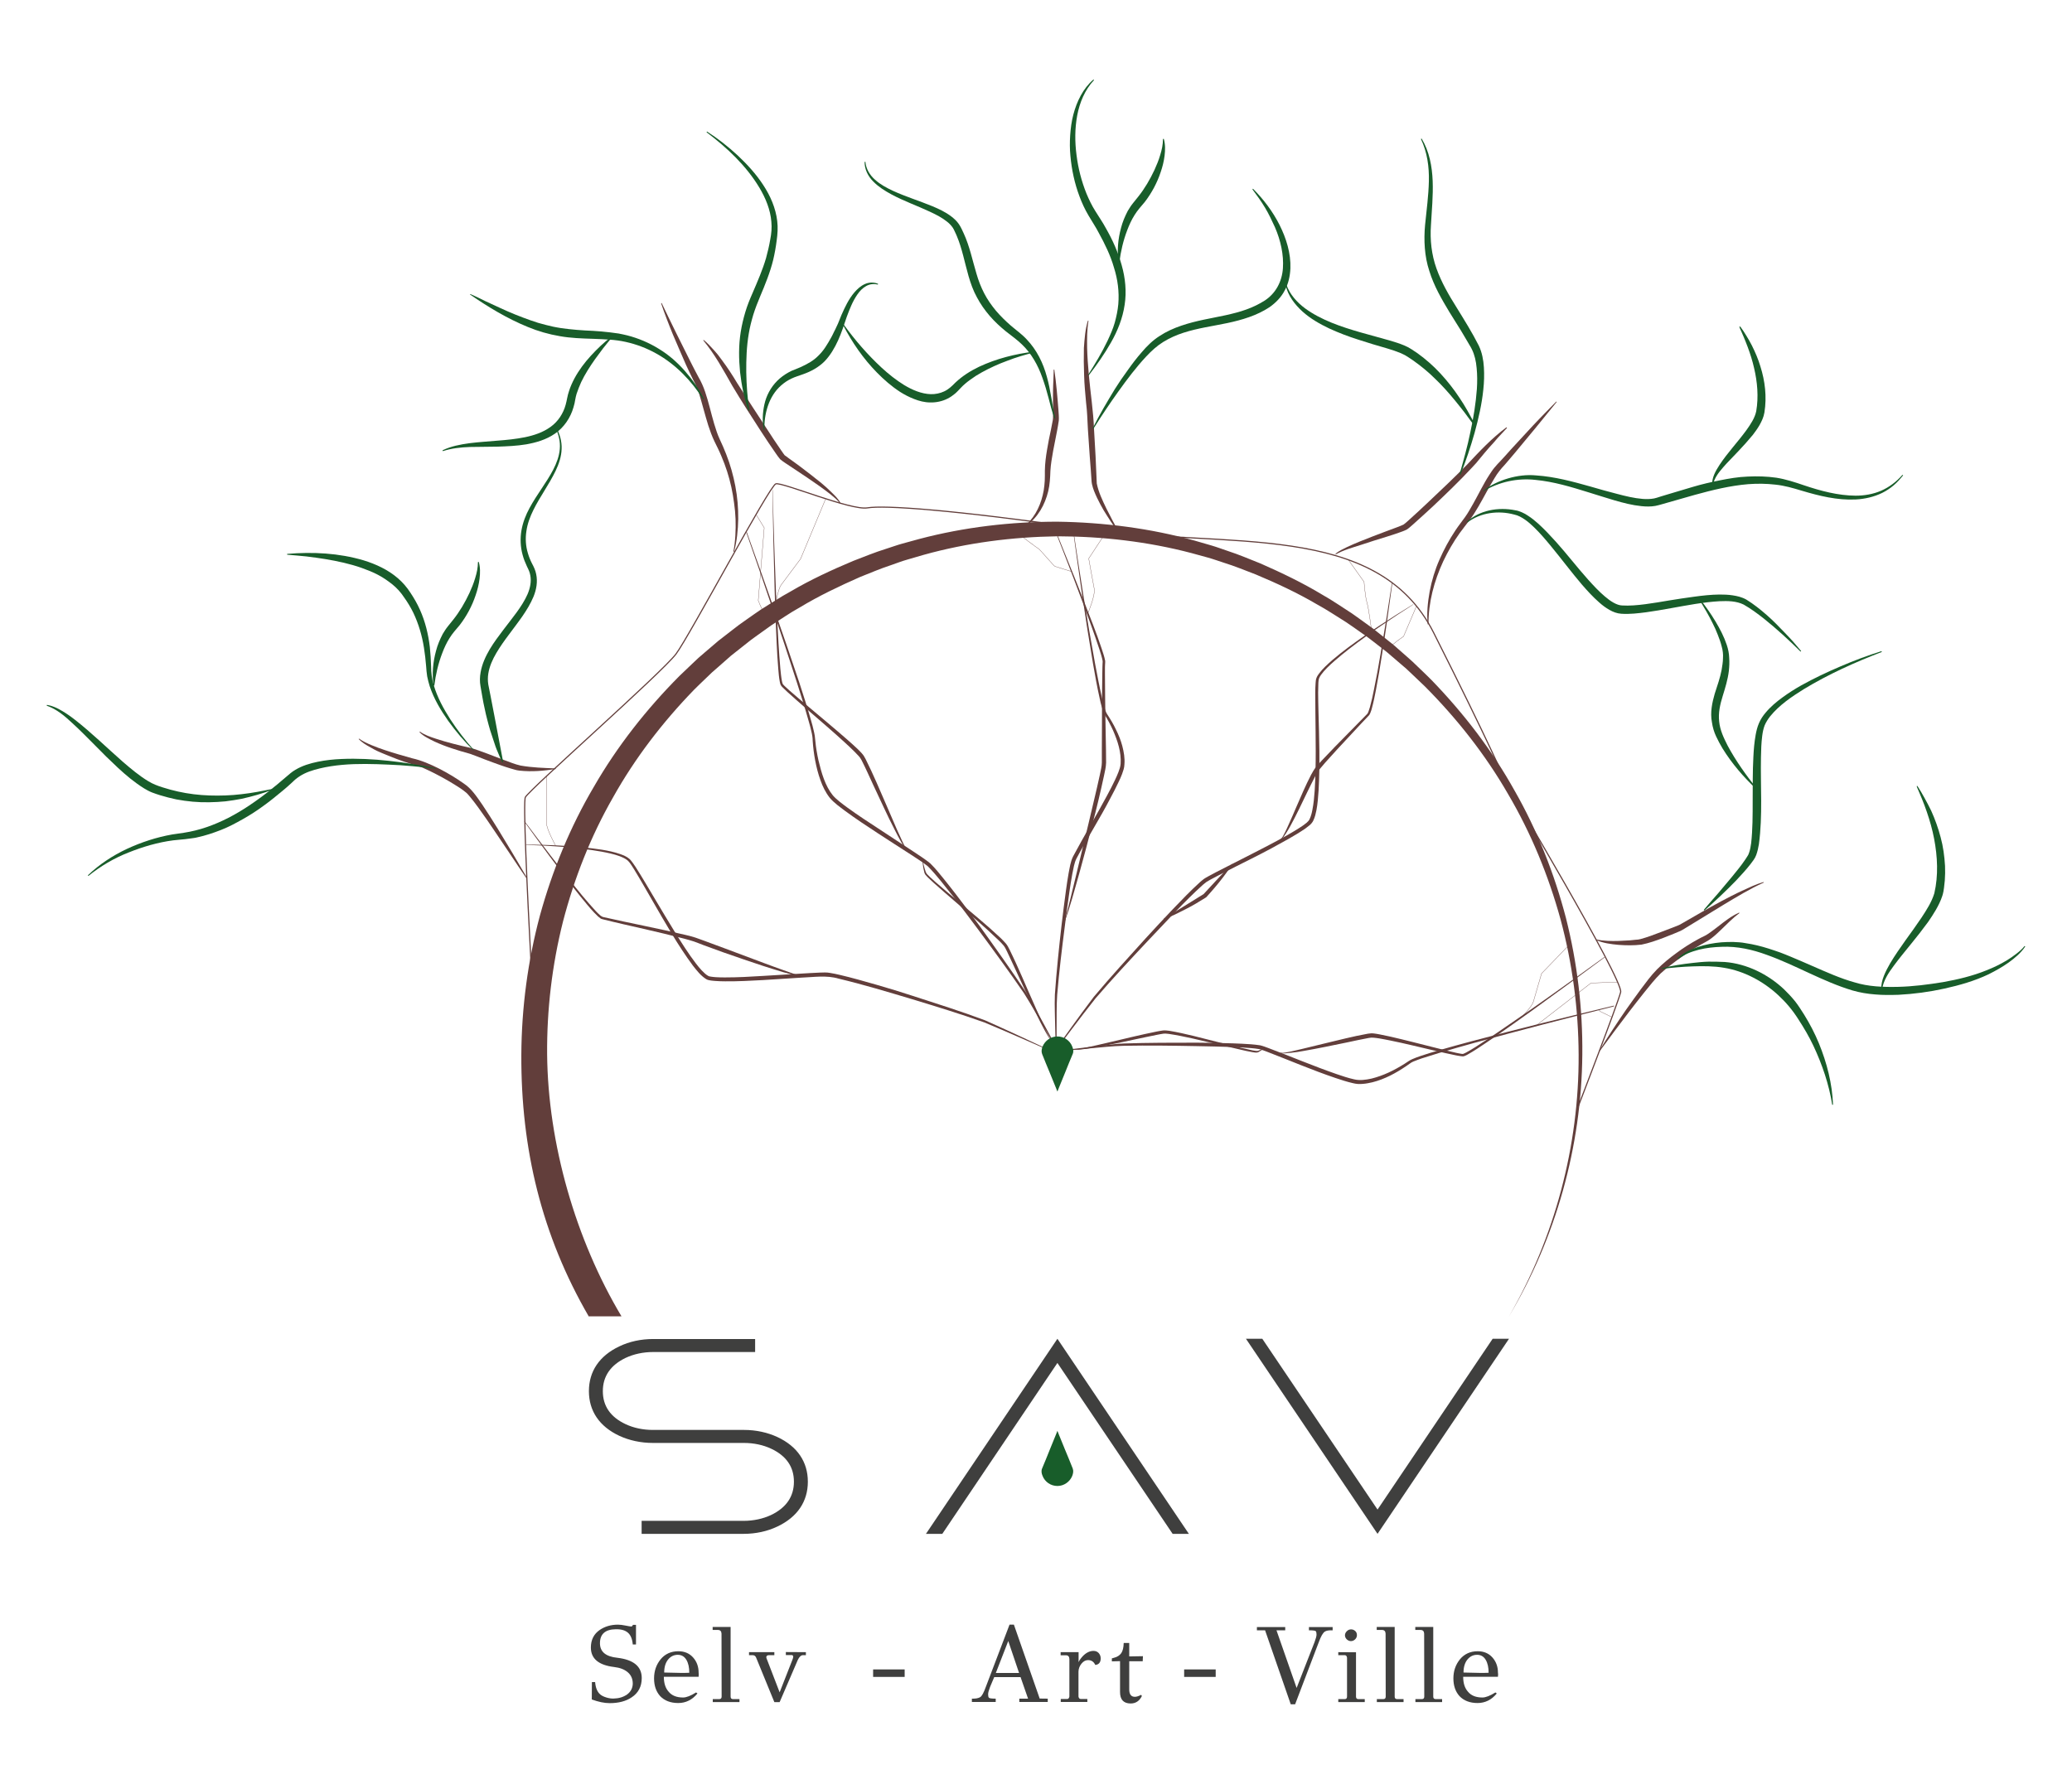 <?xml version="1.0" encoding="UTF-8"?> <svg xmlns="http://www.w3.org/2000/svg" xmlns:xlink="http://www.w3.org/1999/xlink" version="1.1" id="Layer_1" x="0px" y="0px" viewBox="0 0 1800 1550" style="enable-background:new 0 0 1800 1550;" xml:space="preserve"> <style type="text/css"> .st0{fill:#3F3F3E;} .st1{fill:#185D2A;} .st2{fill:none;stroke:#623E3B;stroke-miterlimit:10;} .st3{fill:#623E3B;} .st4{fill:none;stroke:#623E3B;stroke-width:0.25;stroke-miterlimit:10;} </style> <g> <g id="Logotipo"> <g> <path class="st0" d="M646,1332.8h-88.6v-11.3H646c8.6,0,16.9-1.8,23.9-5.1c13.1-6.3,19.8-16,19.8-28.9s-6.6-22.5-19.8-28.7 c-7-3.3-15.2-5-23.7-5h-79.1c-10.4,0-20.5-2.2-29.1-6.2c-17.3-8.1-26.4-21.6-26.4-38.8c0-17.2,9.1-30.7,26.4-38.9 c8.7-4.2,18.9-6.4,29.4-6.4H656v11.3h-88.6c-8.6,0-16.9,1.8-23.9,5.1c-13.1,6.3-19.8,16-19.8,28.9s6.6,22.5,19.8,28.7 c7,3.3,15.2,5,23.7,5h79.2c10.4,0,20.4,2.2,29,6.2c17.3,8.1,26.4,21.6,26.4,38.8c0,17.2-9.1,30.7-26.4,38.9 C666.7,1330.6,656.5,1332.8,646,1332.8z"></path> </g> <g> <polygon class="st0" points="1018.7,1332.8 918.6,1184.3 818.6,1332.8 804.4,1332.8 918.6,1163.3 1032.8,1332.8 "></polygon> </g> <g> <polygon class="st0" points="1196.7,1332.8 1082.4,1163.3 1096.6,1163.3 1196.7,1311.7 1296.7,1163.3 1310.9,1163.3 "></polygon> </g> <path class="st1" d="M918.6,1243.3c-0.4,0.9-0.7,1.8-1.1,2.8c-1.8,4.5-3.6,9-5.5,13.5c-2.2,5.5-4.4,11-6.7,16.4 c-0.9,2.1-0.5,4.3,0.4,6.4c2,5.3,7.2,8.8,12.9,8.8s10.8-3.6,12.9-8.8c0.8-2.1,1.2-4.3,0.4-6.4c-2.2-5.5-4.4-11-6.7-16.4 c-1.8-4.5-3.6-9-5.5-13.5C919.4,1245.2,919,1244.2,918.6,1243.3z"></path> <g> <path class="st0" d="M557.5,1458.1c0,7.3-2.9,12.9-8.8,16.8c-5.1,3.4-11.4,5-19.1,5c-4.6,0-9.8-1.1-15.5-3.2l0.1-15.1h2.8 c0.4,5,1.9,8.6,4.5,10.8c1.2,1,3,1.9,5.3,2.6s4.5,1,6.4,0.9c4.4-0.1,8.2-1.2,11.5-3.5c3.2-2.3,4.9-5.5,5-9.4 c0-4.1-1.4-7.4-4.3-9.9c-2.9-2.5-6.8-4-11.9-4.6c-13.5-1.6-20.2-7.3-20.2-16.9c0-6.7,2.6-11.8,7.7-15.3c4.4-3,9.7-4.6,15.9-4.6 c1.8,0,4,0.3,6.5,0.8s4.2,0.8,4.9,0.8s1.2-0.5,1.5-1.4h2.7v17h-2.8c-0.4-4.7-1.8-8.1-4.2-10.2s-5.9-3.1-10.6-3 c-9.2,0.1-13.8,4.3-13.7,12.4c0.1,7.3,5.2,11.4,15.2,12.4C550.4,1442.2,557.5,1448,557.5,1458.1z"></path> <path class="st0" d="M606.9,1457h-30.2c0,5.6,1.4,9.9,4.2,13c2.8,3.4,7,5,12.5,5c2.9,0,6.7-1.5,11.3-4.4l1.2,0.9 c-4.5,5.5-10.1,8.3-16.7,8.3c-6.6,0-11.9-2-15.7-6c-3.5-3.9-5.3-9-5.3-15.4s1.9-11.9,5.7-16.6c3.8-4.6,9-7,15.4-7 c5.3,0,9.6,1.8,12.8,5.4s4.8,8,4.8,13.1C607.1,1454.1,607,1455.3,606.9,1457z M598.8,1453.5c0-4.6-0.8-8.3-2.5-11.2 c-1.7-2.9-4.2-4.4-7.5-4.4c-3.4,0-6.2,1.4-8.4,4.1s-3.4,6.5-3.4,11.3C588.7,1453.7,596,1453.7,598.8,1453.5z"></path> <path class="st0" d="M642.4,1476.4v2.6h-23.2v-2.6h5.5c1.5,0,2.2-0.7,2.2-2.2l-0.1-54.7c-0.1-2.1-1.1-3.2-3.2-3.2h-4.5v-2.6h15.6 v60.5c0,1.5,0.7,2.2,2.2,2.2L642.4,1476.4L642.4,1476.4z"></path> <path class="st0" d="M700.1,1435.6v2.6h-2.5c-1.7,0-3.2,1.4-4.5,4.1l-15.8,36.7h-4.6l-15.8-38.6c-0.6-1.5-1.6-2.2-3.2-2.2h-3 v-2.6h22v2.6h-4.5c-1.6,0-2.5,0.6-2.5,1.8c0,0.3,0.1,0.6,0.2,0.9l11.4,29.6l11.1-28.3c0.4-1.1,0.7-1.9,0.7-2.6 c0-1-0.5-1.5-1.6-1.5h-4.8v-2.6L700.1,1435.6L700.1,1435.6z"></path> </g> <g> <path class="st0" d="M785.9,1450.6v6.5h-27.4v-6.5H785.9z"></path> </g> <g> <path class="st0" d="M1056.1,1450.6v6.5h-27.4v-6.5H1056.1z"></path> </g> <g> <path class="st0" d="M910.2,1476v2.9h-24.7v-2.9h7.6l-6.5-18.7h-22.9l-3.6,8.5c-1.1,2.9-1.7,5-1.7,6.4s0.2,2.3,0.6,2.9 c0.4,0.6,2.4,0.9,6,0.9v2.9h-20.7v-2.9c3.3,0.1,5.7-0.4,7.2-1.3s3.1-3.9,4.9-8.9l20.6-54.1h3.8l22.4,64.2L910.2,1476L910.2,1476z M865.1,1453.7h20.2l-9.4-27.8L865.1,1453.7z"></path> <path class="st0" d="M929,1474.2v-32.7c-0.1-2.2-1.1-3.2-3.2-3.2h-4.4v-2.7H937v8.7c0.7-1.7,2-3.5,3.9-5.5c2.8-2.8,5.9-4.3,9-4.3 c1.9,0,3.4,0.6,4.6,1.9c1.1,1.3,1.7,2.8,1.7,4.6c0,3.5-1.6,5.4-4.7,5.7c-1.3-2.8-3.4-4.2-6.3-4.2c-2.1,0-4,1-5.7,3.1 s-2.6,4.5-2.6,7.1v21.4c0.2,1.5,0.9,2.2,2.2,2.2h5.5v2.6h-23.1v-2.6h5.3C928,1476.4,928.7,1475.7,929,1474.2z"></path> <path class="st0" d="M976.2,1427.6h4.8v11.7l11.9-0.2l-0.2,4.4H981v24.5c0,4.2,1.6,6.4,4.9,6.4c1.5,0,3.3-0.6,5.4-1.7l0.7,1 c-2.2,4.4-5.4,6.5-9.9,6.5c-6.1-0.1-9.1-3.4-9.1-10v-26.8l-7.1,0.2v-2.6c0.4-0.1,1-0.3,1.8-0.5c2.9-0.7,5-2.1,6.4-4.1 C975.4,1434.5,976.1,1431.5,976.2,1427.6z"></path> </g> <g> <path class="st0" d="M1157.7,1413.8v2.8c-3.3-0.1-5.5,0.3-6.7,1.1c-1.8,1.1-3.5,4.2-5.3,9.1l-20.6,54.1h-3.8l-22.3-64.3h-7.1 v-2.8h24.6v2.8h-7.6l17.5,50.1l15.6-39.9c1.1-3,1.7-5.1,1.7-6.5s-0.2-2.3-0.6-2.8c-0.3-0.6-2.2-0.9-6-0.9v-2.8L1157.7,1413.8 L1157.7,1413.8z"></path> <path class="st0" d="M1178,1435.7v38.5c0,1.5,0.7,2.2,2.1,2.2h5.5v2.6h-23v-2.6h5.5c1.4,0,2.1-0.7,2.1-2.2v-33.8 c-0.2-1.5-0.9-2.2-2.1-2.2h-5.5v-2.6L1178,1435.7L1178,1435.7z M1173.7,1415.8c1.4,0,2.6,0.5,3.6,1.4s1.5,2.1,1.5,3.6 c0,1.4-0.5,2.6-1.6,3.7c-1.1,1-2.3,1.5-3.6,1.5s-2.5-0.5-3.6-1.5c-1-1-1.6-2.2-1.6-3.5s0.5-2.5,1.6-3.6 S1172.3,1415.8,1173.7,1415.8z"></path> <path class="st0" d="M1219.3,1476.4v2.6h-23.2v-2.6h5.5c1.5,0,2.2-0.7,2.2-2.2l-0.1-54.7c-0.1-2.1-1.1-3.2-3.2-3.2h-4.5v-2.6 h15.6v60.5c0,1.5,0.7,2.2,2.2,2.2L1219.3,1476.4L1219.3,1476.4z"></path> <path class="st0" d="M1252.8,1476.4v2.6h-23.2v-2.6h5.5c1.5,0,2.2-0.7,2.2-2.2l-0.1-54.7c-0.1-2.1-1.1-3.2-3.2-3.2h-4.5v-2.6 h15.6v60.5c0,1.5,0.7,2.2,2.2,2.2L1252.8,1476.4L1252.8,1476.4z"></path> <path class="st0" d="M1301.3,1457h-30.2c0,5.6,1.4,9.9,4.2,13c2.8,3.4,7,5,12.5,5c2.9,0,6.7-1.5,11.3-4.4l1.2,0.9 c-4.5,5.5-10.1,8.3-16.7,8.3s-11.9-2-15.7-6c-3.5-3.9-5.3-9-5.3-15.4s1.9-11.9,5.7-16.6c3.8-4.6,9-7,15.4-7 c5.3,0,9.6,1.8,12.8,5.4c3.2,3.6,4.8,8,4.8,13.1C1301.5,1454.1,1301.5,1455.3,1301.3,1457z M1293.2,1453.5 c0-4.6-0.8-8.3-2.5-11.2c-1.7-2.9-4.2-4.4-7.5-4.4c-3.4,0-6.2,1.4-8.4,4.1s-3.4,6.5-3.4,11.3 C1283.1,1453.7,1290.4,1453.7,1293.2,1453.5z"></path> </g> </g> <g id="Terreno"> <path class="st2" d="M469.8,986.5c0,0-17.4-286.5-13.4-293.8c4-7.2,118.9-108.4,130.9-124.5S668.4,422,674,420.4 c5.6-1.6,65.1,23.3,79.5,20.9c14.5-2.4,72,1.3,192.3,18.5c120.4,17.3,250.3-7.7,299.6,89.9c49.2,97.6,63.5,131.6,63.5,131.6 s101.6,170.4,99,180.8s-37.3,100.5-37.3,100.5"></path> </g> <g id="Cerchio"> <path class="st3" d="M511.6,1144.1c-41.1-70.8-59.1-146-58.7-227.6c0.2-40.7,5.6-81.5,16.1-120.8c10.8-39.2,26.3-77.2,47-112.2 c20.3-35.2,45.6-67.3,74.2-96.1c3.6-3.5,7.4-7,11-10.5l5.5-5.2l5.8-5l11.6-9.9l12-9.3l6-4.6l6.2-4.4c4.2-2.9,8.3-5.9,12.5-8.7 c8.6-5.3,17-11,25.9-15.8c17.5-10.3,35.9-18.8,54.5-26.6c9.4-3.6,18.8-7.5,28.5-10.5c4.8-1.5,9.6-3.3,14.4-4.6l14.6-4 c39.1-10.3,79.5-15,119.9-15c40.3,0.6,80.6,5.7,119.4,16.5l14.5,4.2c4.8,1.4,9.5,3.2,14.3,4.8c9.6,3.1,18.8,7.1,28.2,10.8 c18.4,8.1,36.6,16.8,53.8,27.2c8.8,4.9,17,10.7,25.5,16.1c4.1,2.8,8.2,5.9,12.3,8.8l6.1,4.4l5.9,4.7l11.8,9.4l11.3,9.9l5.6,5 l5.4,5.2c3.6,3.5,7.3,6.9,10.8,10.5c27.9,28.8,52.6,60.9,72.1,95.9c19.9,34.8,34.7,72.4,44.8,111c9.8,38.8,14.6,78.8,14.2,118.7 c-0.7,79.9-23,159.3-63.8,227.6c39.9-68.9,61-148.3,60.6-227.6c-0.2-39.6-5.4-79.2-15.7-117.5c-10.5-38.1-25.6-75-45.7-109.1 c-19.7-34.2-44.4-65.5-72.2-93.4c-3.5-3.4-7.2-6.8-10.7-10.2l-5.4-5.1l-5.6-4.8l-11.2-9.6l-11.7-9.1l-5.9-4.5l-6-4.2 c-4-2.8-8-5.7-12.1-8.4c-8.4-5.2-16.5-10.7-25.2-15.4c-17-10-34.9-18.3-53-25.9c-9.2-3.5-18.3-7.3-27.7-10.2 c-4.7-1.5-9.3-3.2-14-4.5l-14.2-3.9c-38-10-77.3-14.5-116.5-14.6c-39.2,0.6-78.4,5.6-116.1,16.1l-14.1,4.1 c-4.7,1.3-9.3,3.1-13.9,4.7c-9.3,3-18.3,6.9-27.4,10.5c-17.9,7.9-35.6,16.3-52.3,26.4c-8.6,4.7-16.6,10.4-24.8,15.6 c-4,2.8-7.9,5.7-11.9,8.5l-5.9,4.3l-5.7,4.5l-11.5,9.1l-11,9.7l-5.5,4.8l-5.3,5.1c-3.5,3.4-7.1,6.7-10.5,10.2 c-27.1,28-51.1,59.2-70.1,93.2c-19.4,33.8-33.7,70.3-43.5,107.9c-9.5,37.7-14.1,76.6-13.8,115.4c0.7,77.7,24.9,161.3,64.6,227.7 h-28.3V1144.1z"></path> </g> <g id="Radici"> <g> <g> <path class="st3" d="M456.7,733.8c22,0.3,44.1,1.2,66,4.5c5.5,0.9,10.9,2,16.3,3.9c2.7,1,5.4,2,7.9,4.2c1.3,1.2,2,2.4,2.9,3.5 c0.8,1.2,1.6,2.3,2.4,3.5c6,9.4,11.5,18.9,17.1,28.3c5.6,9.5,11.3,18.9,17,28.2c5.8,9.3,11.6,18.6,18.2,27.2 c1.6,2.1,3.3,4.2,5.1,6.1s3.7,3.7,5.5,4.7c0.5,0.2,0.7,0.4,1.2,0.5c0.6,0.1,1.1,0.2,1.8,0.3c1.2,0.2,2.5,0.3,3.9,0.4 c2.6,0.2,5.4,0.2,8.1,0.2c10.9,0,21.8-0.6,32.8-1.3l32.9-2c5.5-0.3,11-0.7,16.6-0.9l4.2-0.1c1.4,0,3.2,0.1,4.5,0.4 c2.9,0.4,5.6,1.1,8.4,1.7c10.8,2.5,21.4,5.6,32,8.6s21.1,6.3,31.6,9.7c21,6.8,41.9,13.4,62.7,21.2c20.2,9,40.1,18.4,60,27.7 l-0.1,0.3c-20.2-8.8-40.3-17.8-60.6-26.2c-20.7-7.4-41.8-13.8-62.8-20.2c-21.1-6.3-42.2-12.7-63.6-17.8 c-10.7-3.2-21.8-1.3-32.7-0.9l-33,2.1c-11,0.6-22,1.2-33,1.1c-2.8,0-5.5-0.1-8.3-0.3c-1.4-0.1-2.8-0.2-4.1-0.4 c-1.3-0.2-2.8-0.4-4.1-1.2c-4.8-3-8.2-7.5-11.6-11.8c-13.1-17.7-23.9-37-34.9-56c-5.5-9.5-10.9-19.1-16.7-28.5 c-1.5-2.3-2.9-4.7-4.8-6.6c-2-1.8-4.6-2.9-7.1-3.9c-5.2-1.9-10.6-3-15.9-4c-21.7-3.8-43.7-5.1-65.7-5.9L456.7,733.8z"></path> <path class="st3" d="M455.9,713.8c14.5,19.4,29.1,38.6,44.2,57.4c3.8,4.7,7.6,9.4,11.6,13.9c2,2.3,4,4.5,6,6.7 c1,1.1,2.1,2.1,3.2,3.1c0.5,0.5,1.1,1,1.7,1.3c0.3,0.2,0.6,0.3,0.7,0.4c0.3,0.1,0.7,0.2,1,0.3c11.7,2.7,23.6,5.1,35.4,7.6 c11.8,2.5,23.7,5,35.5,7.8c3,0.7,5.9,1.4,8.9,2.4s5.7,2.1,8.6,3.1l17,6.3l33.9,12.7c5.7,2.1,11.3,4.2,17,6.2l8.5,3 c2.8,0.9,5.7,2,8.6,2.4v0.4c-3.1-0.1-6-1.1-9-1.8c-2.9-0.8-5.9-1.6-8.8-2.4c-5.8-1.7-11.6-3.6-17.3-5.4 c-11.5-3.8-22.9-7.7-34.3-11.7l-17-6.2c-2.8-1-5.7-2.3-8.4-3.2s-5.7-1.7-8.6-2.5c-11.7-3-23.4-5.8-35.2-8.5s-23.6-5.3-35.4-8.3 c-0.4-0.1-0.7-0.2-1.1-0.3c-0.5-0.2-0.9-0.4-1.2-0.7c-0.7-0.5-1.3-1-1.9-1.5c-1.1-1.1-2.2-2.2-3.3-3.3c-2.1-2.2-4.1-4.5-6-6.8 c-3.9-4.6-7.7-9.4-11.4-14.1c-14.9-19.1-29.2-38.6-43.3-58.2L455.9,713.8z"></path> <path class="st4" d="M482.8,735c0,0-8.1-14.5-8.1-20.1s0-28.1,0-28.1v-12.3"></path> </g> <g> <path class="st3" d="M1227.9,525.2c-19.1,12.2-37.9,24.8-55.8,38.6c-4.5,3.5-8.8,7-13,10.7s-8.4,7.6-11.5,11.9 c-0.8,1.1-1.4,2.2-1.8,3.3c-0.3,0.9-0.4,2.3-0.5,3.6c-0.1,2.7-0.2,5.6-0.2,8.4c0,5.6,0.2,11.3,0.3,16.9 c0.6,22.7,1.4,45.3,0.1,68.2c-0.4,5.7-0.8,11.5-1.9,17.3c-0.6,2.9-1.2,5.8-2.7,8.9c-0.6,1.5-2.3,3.4-3.4,4.2 c-1.2,1-2.4,1.9-3.6,2.8c-9.7,6.6-19.7,11.8-29.7,17.3c-10,5.4-20.2,10.4-30.3,15.5l-15.1,7.7c-2.5,1.3-5,2.6-7.4,3.9 c-1.2,0.7-2.5,1.4-3.4,2c-1,0.7-2,1.7-3.1,2.5c-16.5,14.9-31.8,32-47.4,48.3c-15.5,16.5-31,33.1-45.7,50.2 c-14,17.6-27.5,36-41.2,54l-0.3-0.2c13.2-18.4,26.2-37,39.9-55c14.6-17.4,29.9-34.1,45.1-50.9c7.7-8.4,15.4-16.7,23.2-24.9 c7.9-8.2,15.7-16.4,24.1-24c1.1-0.9,2.2-1.9,3.3-2.7c1.2-0.8,2.4-1.5,3.7-2.2c2.5-1.4,5-2.7,7.5-4l15.1-7.7 c10.1-5.1,20.2-10.3,30.2-15.5c10-5.3,20.1-10.6,29.4-16.9c2.2-1.7,4.8-3.2,5.9-5.7c1.2-2.5,1.9-5.3,2.4-8 c1.1-5.5,1.6-11.2,2-16.8c1.4-22.6,0.8-45.3,0.6-68c-0.1-5.7-0.1-11.3-0.1-17c0-2.8,0.1-5.7,0.3-8.5c0.1-1.4,0.2-2.9,0.7-4.2 c0.5-1.4,1.3-2.6,2.1-3.7c3.4-4.6,7.7-8.4,11.9-12.1c4.3-3.7,8.8-7.2,13.3-10.6c18.2-13.5,37.3-25.8,56.6-37.6L1227.9,525.2z"></path> <path class="st3" d="M1209.6,506.4c-2.8,20.8-5.7,41.5-9,62.2c-1.6,10.3-3.3,20.7-5.3,31c-1,5.1-2,10.3-3.4,15.4 c-0.3,1.3-0.7,2.6-1.2,3.8c-0.2,0.6-0.5,1.3-0.9,2c-0.4,0.8-1,1.2-1.4,1.7l-5.4,5.7l-21.3,22.9l-10.5,11.6c-1.7,2-3.4,3.9-5,5.9 c-1.6,1.8-2.7,4.1-3.9,6.4c-4.8,9.2-9.2,18.7-13.8,28.1c-2.3,4.7-4.7,9.4-7.2,14c-1.2,2.3-2.6,4.6-4,6.8c-1.5,2.2-2.7,4.6-5,6.1 l-0.2-0.3c1.9-1.6,3-4.2,4.2-6.4c1.2-2.3,2.2-4.7,3.3-7.1c2.2-4.7,4.2-9.6,6.3-14.4c4.2-9.6,8.2-19.2,13.1-28.6 c1.3-2.3,2.6-4.8,4.4-6.9c1.7-2.1,3.5-4,5.3-5.9l10.9-11.4l22-22.4l5.5-5.6c0.5-0.5,0.9-0.9,1.1-1.3c0.3-0.5,0.5-1.1,0.7-1.6 c0.4-1.2,0.8-2.4,1.2-3.7c1.4-5,2.5-10.1,3.5-15.2c2.1-10.2,4-20.5,5.7-30.8c3.5-20.6,6.8-41.3,9.9-62L1209.6,506.4z"></path> <path class="st4" d="M1191.3,546.3c0,0-2.3-17.8-3.7-22.4c-1.7-5.4-2.6-18.3-2.6-18.3l-13.9-19.5"></path> <path class="st4" d="M1203.1,561.4c2.9-0.5,7.3-1.4,8.2-2.4c1.3-1.4,8-6,8-6l11-25.8"></path> </g> <g> <path class="st3" d="M648.7,462.2c15.6,43.5,31.1,87.1,45.7,131c3.6,11,7.1,22,10.3,33.2c0.8,2.8,1.6,5.6,2.2,8.5 c0.4,1.4,0.6,2.9,0.9,4.4c0.2,1.7,0.3,3.1,0.5,4.5c0.5,5.7,1.5,11.3,2.7,16.8c2.6,10.9,5.8,22.2,12.5,30.5 c3.2,3.7,8.1,7.3,12.6,10.6c4.6,3.4,9.4,6.6,14.1,9.8l28.9,19l14.5,9.5l7.2,4.8c2.4,1.7,4.7,3.2,7.3,5.4 c4.5,4.4,8,8.8,11.7,13.4c3.7,4.5,7.2,9.1,10.8,13.7c7,9.2,14,18.4,20.8,27.8c13.5,18.8,26.9,37.6,39.8,56.9 c6.1,10,11.4,20.2,17,30.4l16.5,30.5l-0.3,0.2L907.2,893c-5.8-10-11.4-20.1-17.6-29.9c-13.1-19.1-26.7-37.7-40.5-56.3 c-6.9-9.3-13.9-18.5-20.9-27.6c-7.2-9-14.1-18.3-22.2-26.5c-4.5-3.6-9.4-6.6-14.2-9.8l-14.6-9.4c-9.7-6.3-19.4-12.5-29-19 c-4.8-3.3-9.5-6.5-14.2-10c-4.6-3.5-9.4-6.8-13.2-11.3c-3.6-4.6-6.2-9.9-8.1-15.4c-2-5.5-3.4-11.1-4.5-16.8s-1.8-11.4-2.2-17.2 c0-2.9-0.5-5.7-1.2-8.5c-0.6-2.8-1.4-5.6-2.2-8.4c-3.1-11.1-6.6-22.2-10.1-33.2c-14.1-44-29.1-87.8-44.3-131.4L648.7,462.2z"></path> <path class="st3" d="M671.2,425.7c0.8,29.6,1.7,59.2,2.9,88.8c0.6,14.8,1.3,29.6,2.2,44.4c0.5,7.4,0.9,14.8,1.6,22.1 c0.4,3.7,0.7,7.4,1.4,10.9c0.2,0.8,0.4,1.8,0.7,2.4c0.2,0.4,1,1.2,1.6,1.8c1.3,1.3,2.7,2.5,4,3.7c11.1,9.7,22.6,19.1,33.9,28.7 c5.7,4.8,11.3,9.6,16.9,14.5c2.8,2.5,5.6,4.9,8.3,7.5c1.4,1.3,2.7,2.7,4,4.1c0.6,0.7,1.3,1.5,1.9,2.5c0.5,0.9,1,1.7,1.4,2.5 c6.7,13.4,12.4,27,18.3,40.6l8.8,20.4l4.6,10.1c0.8,1.7,1.6,3.3,2.4,5c0.9,1.6,1.7,3.4,3,4.6l-0.2,0.3c-1.5-1.3-2.4-2.9-3.4-4.5 s-1.9-3.2-2.8-4.8c-1.8-3.2-3.6-6.5-5.2-9.8c-3.4-6.6-6.7-13.3-9.8-20l-9.4-20.1c-3.1-6.7-6.1-13.5-9.4-20 c-0.4-0.8-0.8-1.6-1.3-2.3c-0.4-0.7-0.9-1.3-1.5-2c-1.2-1.3-2.4-2.6-3.7-3.9c-2.6-2.6-5.3-5.1-8-7.6c-5.4-5-11-9.9-16.6-14.8 c-11.1-9.7-22.5-19.3-33.5-29.3c-1.4-1.3-2.7-2.5-4.1-3.9c-0.7-0.7-1.3-1.2-2-2.4c-0.5-1.1-0.6-2-0.8-2.9 c-0.7-3.7-1-7.4-1.3-11.1c-0.6-7.4-1.1-14.8-1.4-22.2c-0.7-14.8-1.3-29.6-1.7-44.4c-0.9-29.6-1.5-59.2-2-88.9L671.2,425.7z"></path> <path class="st3" d="M801.1,745.2c0.8,4.1,1.6,8.2,3,12.1c0.4,1,0.7,1.7,1.4,2.4s1.4,1.5,2.2,2.2l4.6,4.2 c6.3,5.5,12.7,10.8,19.1,16.2c12.7,10.8,25.7,21.3,37.9,32.8c1.5,1.5,3,3,4.4,4.6c1.5,1.7,2.5,3.8,3.4,5.6 c1.9,3.8,3.6,7.6,5.4,11.4c3.5,7.6,6.8,15.3,10.1,22.9l10.1,22.9l5.2,11.4c0.9,1.9,1.8,3.8,2.8,5.6c1,1.8,1.9,3.8,3.3,5.2 l-0.1,0.2c-1.7-1.4-2.6-3.3-3.8-5.1c-1.1-1.8-2.1-3.6-3.1-5.5c-2-3.7-3.9-7.4-5.7-11.2c-3.7-7.5-7.3-15-10.8-22.6L880,837.8 l-5.3-11.3c-0.9-1.9-1.8-3.7-3-5.1c-1.3-1.5-2.7-3-4.2-4.4c-11.9-11.5-24.7-22.3-37.3-33.2c-6.3-5.5-12.7-10.9-18.9-16.5 l-4.6-4.3c-0.8-0.7-1.5-1.5-2.2-2.3c-0.8-0.7-1.4-2-1.6-3C801.8,753.5,801.5,749.4,801.1,745.2L801.1,745.2z"></path> <path class="st4" d="M673.2,529.1c0,0,2.1-16.5,5.5-21s16.8-22.5,16.8-22.5l21.8-52.2"></path> <path class="st4" d="M671,534.6c-2.8-0.8-7.2-2.2-7.9-3.2c-1.2-1.6-4.4-9.6-4.4-9.6l5.2-63.2l-7.1-11.6"></path> </g> <g> <path class="st3" d="M932,457.6c5.9,39.9,12.1,79.8,19.4,119.5c1.9,9.9,3.7,19.8,6,29.6c0.6,2.4,1.2,4.9,1.8,7.2 c0.7,2.3,1.4,4.8,2.5,6.5c2.8,4.3,5.5,8.7,7.7,13.4c2.3,4.6,4.3,9.5,5.6,14.5c1.3,5.1,2.3,10.4,1.8,16l-0.2,2.1 c-0.1,0.7-0.3,1.5-0.5,2.2c-0.4,1.4-0.8,2.6-1.3,3.9c-0.9,2.5-2,4.8-3.1,7.1c-2.2,4.6-4.5,9.2-6.9,13.6 c-9.3,18-20.3,35.2-29.6,52.7c-2,3.8-2.7,8.9-3.7,13.7c-0.9,4.9-1.7,9.9-2.4,14.8c-1.5,9.9-2.7,19.9-4,29.9 c-2.6,20-5,40-6.7,60.1c-0.7,9.9-0.4,20.1-0.5,30.1v30.3h-0.4l-0.8-30.3c-0.1-10.1-0.7-20.2-0.3-30.3 c1.4-20.1,3.5-40.2,5.8-60.3c1.2-10,2.4-20,3.8-30c0.7-5,1.4-10,2.3-15c1-4.9,1.6-10.1,3.9-14.7c9.5-17.9,20-35.1,29.5-52.9 c2.4-4.4,4.7-8.9,6.9-13.5c1.1-2.3,2.1-4.6,3-6.9c0.9-2.3,1.7-4.7,1.9-7.2c0.7-10-2.6-19.9-6.6-29.1c-2.1-4.6-4.4-9-7.1-13.3 c-1.3-2.2-1.9-4.7-2.7-7.1c-0.7-2.4-1.3-4.9-1.8-7.4c-2.2-9.9-4-19.8-5.7-29.7c-6.8-39.8-12.5-79.8-17.9-119.8L932,457.6z"></path> <path class="st3" d="M916.9,460.6c11.1,27.3,22.1,54.6,32.6,82.1c2.6,6.9,5.2,13.8,7.5,20.8c1.1,3.5,2.4,6.9,3.1,10.8 c0.1,1.3-0.1,2-0.1,2.9l-0.1,2.7v5.5c0,14.7,0.3,29.4,0.5,44.1l0.4,22.1c0.1,3.7,0.1,7.4,0.1,11.1c-0.1,4.1-1.1,7.6-1.8,11.2 c-3.1,14.4-6.5,28.8-10.3,43c-3.7,14.3-7.4,28.5-11.4,42.7s-7.8,28.4-12.8,42.3l-0.3-0.2c2.3-6.9,3.9-14.2,5.7-21.3l5.2-21.4 l10.3-42.9c3.3-14.3,6.9-28.6,10-43c0.7-3.5,1.7-7.3,1.7-10.5v-11l0.1-22.1c0-14.7,0-29.5,0.3-44.2l0.1-5.5l0.1-2.8 c0-0.9,0.2-2,0.1-2.6c-0.6-3.4-1.8-7-2.9-10.4c-2.3-7-4.7-13.9-7.2-20.8c-10-27.7-20.6-55.1-31.4-82.6L916.9,460.6z"></path> <path class="st4" d="M945.2,532.6c0,0,6.5-15.5,5.4-20.9s-4.8-26.4-4.8-26.4l15.4-23.4"></path> <path class="st4" d="M885.7,464.6c0,0,15.6,11.8,16.5,12.2c1.3,0.7,13.2,14.9,14.2,15.3c1.1,0.4,14.7,4.6,14.7,4.6"></path> </g> <g> <g> <path class="st3" d="M1402.2,874.4c-40.7,10.3-81.4,20.7-121.9,31.9c-10.1,2.8-20.2,5.7-30.3,8.7c-5,1.5-10,3.1-15,4.7 c-2.4,0.9-4.9,1.7-7.2,2.7c-1.3,0.6-1.9,0.9-3.1,1.8c-1.1,0.8-2.2,1.6-3.3,2.3c-8.9,6-18.4,11.2-29.1,13.9 c-2.7,0.6-5.4,1.2-8.3,1.4c-1.4,0.2-2.8,0.1-4.3,0.1c-1.6-0.1-3-0.4-4.3-0.7c-5.4-1.2-10.4-2.9-15.5-4.6 c-20.1-6.8-39.4-15.1-58.9-22.6c-2.4-0.9-5-1.9-7-2.4c-2.4-0.4-4.9-0.7-7.5-0.9c-5.1-0.4-10.4-0.7-15.6-0.9 c-10.5-0.4-20.9-0.6-31.4-0.8c-21-0.4-42-0.7-62.9-0.3c-10.3,0.2-20.9,1.5-31.3,2.4l-31.4,3v-0.4l31.3-3.8l15.7-1.8 c5.2-0.6,10.4-1.2,15.7-1.4c21-0.7,42-0.7,63-0.7c10.5,0.1,21,0.2,31.5,0.6c5.3,0.2,10.5,0.4,15.7,0.8c2.6,0.2,5.2,0.5,7.9,0.9 c2.6,0.6,5,1.6,7.5,2.5c19.7,7.4,39,15.6,58.9,22.5c5,1.7,10,3.4,15,4.5c5.1,1.3,10.4,0.5,15.4-0.6 c10.2-2.5,19.7-7.2,28.6-12.8c2.2-1.3,4.3-3.1,6.8-4.1c2.4-1.1,4.9-1.9,7.4-2.8c5-1.7,10-3.2,15.1-4.7 c10.1-2.9,20.2-5.7,30.4-8.4c40.6-10.8,81.4-20.8,122.3-30.6L1402.2,874.4z"></path> <path class="st3" d="M1394.1,831.8c-20.9,15.5-41.8,30.9-62.9,46.1c-10.6,7.6-21.1,15.1-31.8,22.5c-5.4,3.7-10.7,7.3-16.2,10.9 c-2.8,1.8-5.5,3.5-8.4,5.1c-0.7,0.4-1.5,0.8-2.3,1.1c-0.4,0.2-0.8,0.3-1.6,0.4c-0.4,0-0.9,0-1.3-0.1c-1.7-0.2-3.3-0.5-4.9-0.8 c-12.8-2.6-25.4-5.8-38-8.7c-6.3-1.5-12.7-2.9-19-4.2c-3.2-0.6-6.3-1.3-9.5-1.8c-1.6-0.2-3.2-0.5-4.7-0.6 c-1.6-0.2-2.7-0.1-4.4,0.2c-6.3,1.2-12.7,2.5-19,3.9l-19.1,3.9c-6.4,1.3-12.8,2.5-19.2,3.6c-3.2,0.6-6.4,1.1-9.7,1.4 c-1.6,0.2-3.2,0.4-4.9,0.5c-1.6,0.1-3.3,0.3-5-0.1l0.1-0.3c3.1,0.3,6.4-0.7,9.5-1.2l9.5-2.2l18.9-4.6c12.7-3,25.2-6.3,38.1-8.6 c1.5-0.3,3.7-0.4,5.3-0.2c1.7,0.2,3.3,0.5,4.9,0.8c3.2,0.6,6.4,1.3,9.6,2c6.4,1.5,12.7,3,19,4.6c12.6,3.1,25.2,6.5,37.8,9.4 c1.6,0.3,3.2,0.7,4.7,0.9c0.4,0.1,0.7,0.1,1.1,0.1c0.1,0,0.5-0.1,0.8-0.2c0.7-0.3,1.4-0.6,2.1-1c2.8-1.5,5.6-3.2,8.3-4.9 c5.5-3.5,10.9-7.1,16.3-10.7c10.8-7.3,21.4-14.7,32.1-22.1c21.3-14.9,42.4-30.1,63.4-45.3L1394.1,831.8z"></path> <path class="st3" d="M1097.9,911.2c-1.5,1-2.9,2-4.5,2.9c-0.4,0.2-0.9,0.4-1.5,0.5c-0.6,0-0.8,0-1.4,0c-1-0.1-1.8-0.2-2.7-0.4 c-3.5-0.6-7-1.4-10.4-2.2l-20.6-4.8c-13.7-3.2-27.5-6.7-41.3-8.8c-1.7-0.2-3.4-0.4-4.9-0.2c-1.7,0.2-3.4,0.6-5.1,0.9l-10.3,2.1 l-20.7,4.4c-6.9,1.5-13.9,2.8-20.8,4.1c-3.5,0.6-7,1.2-10.5,1.7c-1.8,0.2-3.5,0.5-5.3,0.6s-3.5,0.4-5.4,0l0.1-0.3 c1.7,0.3,3.5-0.1,5.2-0.3c1.7-0.3,3.5-0.6,5.2-1l10.3-2.3l20.6-4.8c6.9-1.6,13.7-3.3,20.7-4.8c3.5-0.8,6.9-1.5,10.4-2.2 c1.8-0.3,3.5-0.7,5.3-0.9c2-0.2,3.9,0.1,5.6,0.3c14.1,2.4,27.7,6.2,41.4,9.6l20.6,5.1c3.4,0.8,6.9,1.6,10.3,2.3 c0.9,0.2,1.7,0.3,2.5,0.4l1.3,0.1c0.3,0,0.7,0,1.1-0.2c1.6-0.5,3.3-1.3,4.9-2L1097.9,911.2z"></path> <path class="st4" d="M1320.9,884.7c0,0,9.8-9.5,11.2-14.4s7.1-24.4,7.1-24.4l24.2-25.1"></path> <polyline class="st4" points="1334.1,891.4 1382.1,854.2 1405.3,853.3 "></polyline> </g> <polyline class="st4" points="1389,877.4 1390,878.8 1400,883.7 "></polyline> </g> <path class="st3" d="M1070.8,750.9c-3.5,4.8-7,9.9-10.8,14.6c-1.9,2.4-3.8,4.7-5.8,7c-1.9,2.3-4,4.5-6,6.8l-0.3,0.3l-0.4,0.3 c-2.9,1.8-5.8,3.5-8.7,5.3c-3,1.7-5.9,3.4-9,4.9l-9.2,4.6c-3.2,1.3-6.2,2.8-9.5,4l-0.2-0.3l34.7-21.5l-0.1,0.1l12.3-13.3l6.2-6.6 c2.1-2.2,4.1-4.4,6.4-6.4L1070.8,750.9z"></path> </g> </g> <g id="Tronchi"> <g> <path class="st3" d="M891.4,456.1c8.7-8,13.4-19,15.3-30c0.4-2.8,0.8-5.5,0.9-8.4c0.1-1.4,0.1-2.8,0.1-4.2v-4.4 c0.1-6.5,0.9-12.4,1.9-18.3c1-5.9,2.1-11.8,3.4-17.5c0.6-2.8,1.2-5.9,1.6-8.3c0.2-0.9,0.2-2.3,0.2-3.8v-4.4 c0-5.9-0.1-11.8,0-17.7c0-3,0.2-5.9,0.3-8.9s0.2-6,0.3-9l0.5-0.1c1.7,11.8,2.7,23.6,3.6,35.4c0.2,3,0.5,5.9,0.3,9 c-0.4,3-1,5.9-1.5,8.8l-3.4,17.4c-1,5.8-2.1,11.7-2.4,17.5c-0.2,5.9-0.5,11.9-1.9,17.7c-2.8,11.5-8.9,22.7-18.8,29.6L891.4,456.1 z"></path> <path class="st3" d="M482.8,668.2c-10.4,1.6-20.7,2.6-31.6,1.4c-1.3-0.1-3-0.5-4.3-0.9l-3.8-1.1c-2.5-0.8-5-1.5-7.4-2.4 c-4.9-1.8-9.7-3.4-14.5-5.3l-7.2-2.8l-3.5-1.3c-1.2-0.5-1.8-0.7-3.2-1.1c-5-1.4-10-2.8-14.9-4.5c-4.9-1.6-9.8-3.5-14.6-5.7 c-2.4-1.1-4.7-2.3-7-3.6s-4.6-2.8-6.4-4.8l0.4-0.4c4.1,3,9.1,4.6,13.9,6.2c4.9,1.6,9.8,3,14.8,4.3s10,2.5,15,3.6 c5.1,1.3,9.8,3.3,14.7,5l14.4,5.5c4.8,1.7,9.6,3.8,14.6,4.9c10.1,1.8,20.4,2.1,30.7,2.5L482.8,668.2z"></path> <path class="st3" d="M971.9,462.9c-4.9-6.3-9.1-13-13.3-19.8c-2-3.5-3.9-7-5.6-10.6c-1.7-3.7-3.4-7.3-4.4-11.9 c-0.2-1.1-0.4-2.7-0.4-3.5l-0.2-2.9l-0.4-5.8l-0.9-11.7l-1.6-23.5l-0.6-11.8l-0.2-3c-0.1-1-0.1-1.6-0.2-2.7 c-0.2-1.9-0.4-3.9-0.6-5.8c-0.7-7.9-1.5-15.8-1.7-23.7c-0.3-7.9-0.4-15.9-0.2-23.9c0.6-7.9,1.1-16,3.5-23.7l0.5,0.1 c-1.3,7.7-1.3,15.6-1.2,23.5c0.2,7.9,0.8,15.7,1.5,23.6c1.4,15.7,3.9,31.3,4.5,47.1c1,15.7,1.8,31.5,2.4,47.2 c1.5,7.6,5,14.8,8.4,21.9c3.5,7.1,7.2,14,11.2,20.8L971.9,462.9z"></path> <path class="st3" d="M457.3,763.1c-4.7-6.8-9.3-13.7-13.9-20.6c-4.6-6.8-9.3-13.7-13.8-20.5c-4.6-6.8-9.2-13.6-14.1-20.3 c-2.4-3.3-4.9-6.6-7.4-9.6l-1.9-2.2c-0.6-0.6-1.1-1.1-1.9-1.7c-1.4-1.2-3-2.3-4.6-3.4c-6.6-4.3-13.6-8.4-20.8-12.1 c-3.6-1.9-7.2-3.6-10.8-5.2c-1.8-0.8-3.6-1.5-5.4-2c-1.7-0.6-3.9-1.2-5.8-1.8c-8-2.4-15.8-5.5-23.5-8.7c-1.9-0.8-3.9-1.6-5.8-2.5 c-1.9-0.9-3.7-1.9-5.6-3c-3.7-2-7.4-4.2-10.4-7.3l0.3-0.4c3.3,2.4,7.1,4.1,10.9,5.7c3.8,1.6,7.7,3,11.6,4.3 c7.8,2.6,15.8,4.9,23.7,7.1c8.1,1.8,15.8,5.2,23.2,8.9c7.4,3.8,14.5,8,21.3,12.8c7.1,4.6,11.7,11.9,16.4,18.6 c4.6,6.9,9,13.8,13.4,20.9c8.7,14.1,17.1,28.3,25.4,42.6L457.3,763.1z"></path> <path class="st3" d="M1386.7,816.3c6.5,1.4,13,1.5,19.5,1.3c3.2-0.1,6.5-0.3,9.7-0.5c1.6-0.1,3.2-0.3,4.8-0.5l2.4-0.2 c0.6-0.1,1.2-0.2,2-0.4c5.7-1.5,12-3.9,18-6.2l9.2-3.5l4.6-1.8c0.8-0.3,1.6-0.6,1.9-0.8c0.5-0.2,1.3-0.7,2-1.1 c11.4-6.6,23-13.3,34.7-19.6c5.9-3.1,11.8-6.2,17.9-9s12.1-5.7,18.6-7.6l0.2,0.5c-12.1,5.4-23.4,12.4-34.8,19.2l-34,20.8 c-2.8,1.9-6,3-9,4.3c-3.1,1.3-6.1,2.5-9.3,3.7c-6.2,2.3-12.5,4.6-19.1,5.9c-6.7,0.8-13.3,0.7-20,0.2c-6.6-0.6-13.3-1.5-19.5-4.2 L1386.7,816.3z"></path> <path class="st3" d="M1389.1,913.4c3.7-6.2,7.7-12.3,11.6-18.3c4-6,7.9-12.1,12.1-18s8.4-11.8,12.7-17.6 c4.4-5.8,8.5-11.6,14-17.2c5.4-5.4,11.1-10,17-14.3c5.9-4.4,12.1-8.3,18.7-11.9c1.6-0.9,3.4-1.8,4.9-2.5c1.3-0.6,2.7-1.4,4-2.3 c2.7-1.9,5.6-4,8.4-6.2c5.6-4.4,11.5-9.1,18.3-12.1l0.3,0.4c-5.8,4.3-10.8,9.5-16,14.5c-2.6,2.5-5.2,5-8.1,7.2 c-2.8,2.3-6.2,3.8-9.3,5.6c-6.2,3.5-12.2,7.6-18.1,11.7c-5.8,4.2-11.6,8.5-16.9,13.4c-5.1,5-9.6,10.7-14.1,16.3 c-4.5,5.6-8.9,11.3-13.3,17c-8.7,11.5-17.4,23-25.9,34.7L1389.1,913.4z"></path> <path class="st3" d="M611.3,295.4c3.1,2.5,5.8,5.4,8.5,8.4c1.3,1.5,2.7,3,3.9,4.5l3.6,4.8c4.7,6.3,9.2,13.2,13,19.6 c8.3,13.1,16.9,26.2,25.4,39.2c4.2,6.5,8.5,13.1,12.9,19.4l1.6,2.3l1.3,1.8c-0.1-0.1,0.3,0.3,0.6,0.5l1.1,0.8l2.3,1.7 c3.1,2.3,6.4,4.5,9.5,6.9c6.3,4.8,12.5,9.5,18.6,14.5c3,2.5,6,5.2,8.8,8s5.8,5.5,7.7,9.2l-0.5,0.3c-2.2-3.1-5.4-5.5-8.4-8 c-3.1-2.4-6.2-4.7-9.4-7c-6.4-4.5-12.9-8.9-19.4-13.2l-9.8-6.5c-1.6-1.1-3.2-2.1-4.8-3.5c-1.4-1.6-2.4-3.1-3.6-4.8 c-4.5-6.4-8.8-12.9-13.1-19.5c-8.5-13.1-17-26.3-25-39.7c-7.7-13.6-15.2-27.4-25.2-39.4L611.3,295.4z"></path> <path class="st3" d="M637.1,479.4c1.8-9.3,2.2-18.9,1.9-28.3c-0.2-4.7-0.6-9.4-1.3-14.1c-0.6-4.7-1.4-9.3-2.4-13.9 c-2-9.1-4.9-18.1-8.6-26.7c-1.8-4.4-3.8-8.3-6-12.8c-2.2-4.6-3.9-9.3-5.4-13.9c-2.9-9.3-5.2-18.6-7.9-27.4 c-0.7-2.2-1.5-4.3-2.3-6.3c-0.9-2.1-1.7-3.6-3-6.1c-2.2-4.4-4.2-8.7-6.2-13c-3.9-8.8-7.6-17.6-11.4-26.4 c-1.9-4.4-3.5-8.9-5.3-13.4c-1.7-4.5-3.4-9-4.9-13.6l0.5-0.2c8.2,17.3,16.7,34.4,25.3,51.5c2.2,4.3,4.3,8.5,6.6,12.7 c2.4,4.1,4.4,8.6,5.9,13.1c3.1,9.1,5.1,18.5,7.8,27.6c1.4,4.6,2.8,9.1,4.8,13.4c2,4.3,4,8.7,5.7,13.2c3.5,8.9,6.1,18.2,7.9,27.6 c1.8,9.4,2.6,19,2.5,28.6c-0.2,9.6-1.1,19.2-3.6,28.5L637.1,479.4z"></path> <path class="st3" d="M1309.2,371.8c-2.7,2.8-5.4,5.7-8,8.6l-3.8,4.4l-3.9,4.3c-2.6,2.9-5,5.9-7.5,8.9c-2.3,3-5,6-7.8,8.9 c-10.8,11.6-22.1,22.4-33.5,33.2c-5.8,5.3-11.5,10.6-17.5,15.9c-0.7,0.7-1.5,1.3-2.3,2l-1.2,1l-1.7,1.2c-1,0.5-1.4,0.7-2,0.9 l-1.5,0.6l-2.8,1c-3.8,1.3-7.4,2.6-11.2,3.7c-7.5,2.3-14.9,4.6-22.3,7.1c-7.4,2.4-15.1,4.4-21.7,8.2l-0.4-0.4 c3-2.7,6.7-4.2,10.2-6c3.6-1.7,7.2-3.2,10.8-4.7c7.3-3,14.6-5.7,21.9-8.5l11-4.1c1.8-0.7,3.7-1.4,5.3-2.2c1.5-1.1,3-2.4,4.4-3.7 c5.8-5.2,11.5-10.5,17.2-15.9c11.4-10.7,22.7-21.5,33.7-32.6c10.7-11.4,21.4-22.9,34.1-32.3L1309.2,371.8z"></path> <path class="st3" d="M1240.3,542.5c-1-9.5,0-19.2,1.7-28.6c1.8-9.5,4.6-18.8,8.5-27.6c3.9-8.9,8.5-17.4,13.9-25.5 c1.3-2,2.8-4,4.2-5.9l4.2-5.7c2.6-3.6,4.8-7.7,7.1-11.7c4.6-8.1,8.6-16.7,14-25c1.4-2.1,2.7-4.2,4.4-6.2c0.8-1,1.7-2,2.6-3 l2.4-2.5c3.2-3.4,6.3-6.9,9.5-10.5l19.3-20.9c3.2-3.5,6.6-6.8,9.9-10.3c3.3-3.4,6.6-6.8,10-10.2l0.4,0.3 c-11.9,14.8-23.9,29.4-36.1,44c-3.1,3.6-6.1,7.3-9.2,10.8c-3.3,3.5-6.2,7.1-8.6,11.2c-5,8-9.2,16.5-14,24.7 c-2.4,4.1-4.9,8.2-7.8,12s-5.8,7.5-8.6,11.3c-5.5,7.7-10.2,15.9-14.3,24.5c-7.9,17.1-13,35.9-12.8,54.8L1240.3,542.5z"></path> </g> </g> <g id="Rami"> <g> <path class="st1" d="M1443.7,841.3c8.8-2.2,17.8-3.6,26.9-4.6c4.5-0.5,9.1-1,13.7-1.1s9.3,0.1,14.1,0.3 c19.1,1.5,37.4,10.6,51.3,23.6c3.4,3.3,6.7,6.8,9.7,10.5c3,3.8,5.5,7.9,8,11.8c4.9,7.9,9.2,16.2,12.7,24.7 c7,17.1,11.6,35.1,12.3,53.4l-0.7,0.1c-2.8-17.8-8.7-35-16.3-51.2c-3.8-8.1-8.4-15.9-13.3-23.4c-4.8-7.6-10.6-14.5-17.2-20.6 c-13.1-12.1-29.5-21-47.3-23.9c-8.8-1.5-17.9-1.5-26.9-1.2s-18,1.1-26.9,2.2L1443.7,841.3z"></path> <path class="st1" d="M1457.2,832.8c5-4.8,11.4-7.8,17.9-10c6.6-2.1,13.4-3.4,20.3-4c3.5-0.3,6.9-0.3,10.4-0.3l5.3,0.3 c1.8,0.1,3.5,0.4,5.2,0.7c6.9,1,13.7,2.7,20.3,4.8c3.3,1,6.5,2.2,9.8,3.3c3.2,1.2,6.4,2.5,9.5,3.8c6.3,2.6,12.4,5.3,18.6,8 c12.2,5.3,24.3,10.8,36.6,14.2c11.9,3.7,24.9,4.2,37.8,3.9c13-0.3,26.1-2,39-4.1c12.9-2.3,25.9-5.4,37.9-10.3 c6.1-2.4,12.1-5.3,17.7-8.7c2.8-1.7,5.5-3.6,8.1-5.6s5.2-4.2,7.2-6.8l0.6,0.4c-3.8,5.7-9.1,10.1-14.5,14 c-5.5,3.9-11.4,7.2-17.4,10.2c-12.2,5.8-25.2,9.5-38.3,12.4c-13.1,2.9-26.5,4.7-39.9,5.4c-6.7,0.2-13.5,0.3-20.2-0.3 c-6.7-0.5-13.4-1.6-19.9-3.5c-25.9-7.8-49.1-21.9-74.3-30.9c-12.5-4.6-25.8-7.6-39.2-7c-6.7,0.2-13.3,0.9-19.8,2.5 c-6.4,1.7-12.9,4-18,8.2L1457.2,832.8z"></path> <path class="st1" d="M411.3,652c-8-7.8-15.3-16.4-21.9-25.6c-6.5-9.2-12.4-19-16.1-30.1c-0.9-2.8-1.6-5.7-2.2-8.6 c-0.5-2.9-0.7-6.1-0.9-8.7c-0.4-5.5-1.1-10.9-1.9-16.2c-1.7-10.7-4.7-20.8-9.2-30.3c-2.3-4.7-5-9.2-8.1-13.5 c-2.9-4.4-6.1-7.9-10-11.1c-3.9-3.1-8-6-12.6-8.4c-4.5-2.4-9.4-4.3-14.4-6.1c-10-3.5-20.6-5.8-31.4-7.6 c-5.4-0.9-10.9-1.6-16.4-2.3c-5.5-0.6-11.1-1-16.7-1.5l-0.1-0.7c22.2-1.9,44.9-0.8,66.5,5.6c10.7,3.3,21.1,8.1,29.7,15.5 c4.3,3.7,8,8,11,12.7c3.1,4.7,5.9,9.5,8.2,14.7c4.6,10.2,7.3,21.3,8.6,32.4c0.6,5.6,0.9,11.1,1.1,16.7c0,5.6,0.7,11.1,2.3,16.4 c3.1,10.7,8.5,20.5,14.5,29.9c6.1,9.3,12.9,18.2,20.3,26.4L411.3,652z"></path> <path class="st1" d="M436.4,662.4c-1.6-3-2.8-6.1-4.1-9.2c-1.4-3.1-2.4-6.2-3.4-9.3l-3.1-9.4c-1-3.1-1.7-6.3-2.6-9.5 c-0.9-3.1-1.5-6.4-2.2-9.5c-0.7-3.2-1.4-6.4-1.9-9.6c-0.5-3.3-1.1-6.3-1.7-9.8c-0.7-3.9-0.6-8,0.1-11.8c1.3-7.6,4.5-14.2,8-20.2 c3.6-6,7.6-11.3,11.6-16.6c7.9-10.5,16.4-20.3,21.2-31.2c2.3-5.4,3.4-11,2.4-16.3c-0.2-1.3-0.6-2.6-1.1-3.9 c-0.5-1.3-1.1-2.4-1.9-4.1c-1.5-3.2-2.8-6.5-3.7-9.9c-1.9-6.9-2.2-14.2-1-21.2s3.8-13.5,7-19.4c6.4-11.9,14.7-22,20.6-33.4 c2.9-5.6,5.2-11.7,5.7-17.9c0.6-6.3-0.9-12.7-3.8-18.5l0.6-0.4c3.2,5.7,5.1,12.3,4.8,18.9c-0.2,6.6-2.4,13-5.2,18.9 c-5.7,11.9-13.6,22.4-19.3,34c-2.9,5.8-5.2,12-6.1,18.4c-1,6.4-0.6,13,1.3,19.2c0.9,3.1,2.1,6.1,3.6,9c1.5,2.8,3,5.9,3.6,9.2 c1.4,6.6,0.2,13.4-2.3,19.5c-5.1,12.2-13.6,22.4-21.3,32.9c-3.9,5.2-7.7,10.5-11,16.1s-6,11.6-7,17.9c-0.5,3.2-0.5,6.4,0,9.5 l1.9,9.6c1.3,6.4,2.5,12.8,3.7,19.2l7.3,38.5L436.4,662.4z"></path> <path class="st1" d="M376.6,595.7c-1.4-10.1-0.5-20.3,2.2-30.2c1.3-5,3.3-9.8,5.8-14.6c1.4-2.3,2.8-4.6,4.6-6.8l4.5-5.6 c5.6-7,10.2-14.9,14.1-23.2c1.9-4.2,3.7-8.5,5-13c1.4-4.5,2.4-9,2.4-13.9l0.7-0.2c1.4,4.8,1.3,9.8,0.7,14.7s-1.8,9.7-3.4,14.3 c-3.1,9.3-7.8,18.1-13.8,25.9c-3.2,3.8-6.4,7.3-8.9,11.4c-2.6,4.1-4.6,8.5-6.3,13c-3.5,9.1-5.7,18.6-6.9,28.2L376.6,595.7z"></path> <path class="st1" d="M971.7,228.1c-1.4-10.1-0.5-20.3,2.2-30.2c1.3-5,3.3-9.8,5.8-14.6c1.4-2.3,2.8-4.6,4.6-6.8l4.5-5.6 c5.6-7,10.2-14.9,14.1-23.2c1.9-4.2,3.7-8.5,5-13c1.4-4.5,2.4-9,2.4-13.9l0.7-0.2c1.4,4.8,1.3,9.8,0.7,14.7 c-0.6,4.9-1.8,9.7-3.4,14.3c-3.1,9.3-7.8,18.1-13.8,25.9c-3.2,3.8-6.4,7.3-8.9,11.4c-2.6,4.1-4.6,8.5-6.3,13 c-3.5,9.1-5.7,18.6-6.9,28.2L971.7,228.1z"></path> <path class="st1" d="M378.7,667.9c-13.7-1.6-27.3-3-40.9-3.5c-13.6-0.6-27.2-1-40.5,0.2c-6.7,0.6-13.2,1.6-19.5,3.1 s-12.4,3.5-17.3,6.7c-1.2,0.8-2.4,1.6-3.5,2.5l-0.8,0.7l-1,0.9l-1.9,1.8c-2.5,2.4-5.2,4.6-7.9,6.9c-5.4,4.5-10.8,8.9-16.5,13 c-5.7,4.2-11.6,8-17.8,11.5c-6.2,3.5-12.5,6.9-19.2,9.5s-13.5,4.9-20.6,6.4c-1.7,0.5-3.5,0.6-5.3,0.9c-1.8,0.3-3.6,0.5-5.4,0.7 l-5.3,0.5c-1.6,0.1-3.3,0.3-4.9,0.5c-13.1,1.7-26.1,5.5-38.6,10.5c-12.6,4.9-24.3,11.8-35,20.4l-0.5-0.5c9.9-9.5,21.6-17.2,34-23 c12.5-5.8,25.7-10.1,39.2-12.5c6.8-1,13.6-1.8,20.2-3.5c6.6-1.6,13.1-3.9,19.4-6.6c12.6-5.4,24.3-12.6,35.3-20.6 c5.6-4,10.9-8.2,16.2-12.6c2.6-2.2,5.3-4.4,7.8-6.6c2.6-2.2,5.2-4.6,8.2-6.3c6-3.6,12.7-5.6,19.5-7s13.6-2.1,20.5-2.4 c13.8-0.6,27.5,0.1,41.2,1.6s27.2,3.6,40.7,6.4L378.7,667.9z"></path> <path class="st1" d="M236.4,685.9c-0.1,0.5,0.3,0.4,0.1,0.4h-0.1l-0.4,0.1l-0.8,0.3l-1.6,0.6l-3.3,1.2l-6.7,2.1 c-4.5,1.3-9.1,2.5-13.7,3.5c-4.6,0.9-9.3,1.6-14,2.2c-4.7,0.5-9.5,0.7-14.2,0.8c-9.5,0.2-19.1-0.7-28.6-2.5 c-4.7-1-9.4-2.2-14-3.6c-2.4-0.8-4.5-1.4-7-2.4c-2.6-1-4.8-2.3-7-3.6c-8.6-5.4-15.8-11.5-22.7-17.9s-13.5-12.9-19.9-19.5 c-6.5-6.5-12.9-13.1-19.6-19.2c-6.6-6.2-13.6-12.2-22.3-15.2l0.1-0.7c4.7,0.7,9,2.7,13,5.1c4,2.3,7.8,5,11.5,7.9 c7.3,5.7,14.2,11.8,21.1,18c6.9,6.2,13.6,12.5,20.6,18.6c7,6,14.1,12,21.9,16.7c3.9,2.4,8.1,4,12.6,5.4c4.4,1.4,8.8,2.6,13.3,3.6 c9,2,18.2,3.1,27.4,3.4c9.2,0.3,18.4,0,27.6-1.1c4.6-0.5,9.1-1.2,13.7-2l6.8-1.3l3.4-0.7l1.7-0.3l0.9-0.1h0.5c0.1,0,0.2,0,0.3,0 c0,0,0.5,0,0.4,0.6L236.4,685.9z"></path> <path class="st1" d="M1665.4,683.4c0.4,0.1,0.4-0.4,0.4-0.2l0.1,0.1l0.2,0.3l0.4,0.6l0.8,1.3l1.6,2.6l3,5.3 c2,3.6,3.9,7.2,5.7,10.9c3.4,7.5,6.2,15.3,8.3,23.3c2.2,8,3.3,16.4,3.8,24.8c0.2,4.2,0.1,8.5-0.2,12.7c-0.2,2.1-0.4,4.2-0.7,6.4 c-0.1,1.1-0.3,2.1-0.5,3.2c-0.3,1.2-0.5,2.5-0.9,3.6c-1.5,4.6-3.5,8.5-5.6,12.2c-2.2,3.7-4.4,7.2-6.8,10.6 c-4.9,6.7-9.8,13-14.9,19.2c-5,6.2-10.1,12.3-14.8,18.7c-4.7,6.3-9.1,12.9-10.3,20.7l-0.7,0.1c-0.2-4.1,0.8-8.1,2.3-11.9 s3.4-7.3,5.4-10.8c4.1-6.9,8.7-13.5,13.4-20.1c4.7-6.5,9.4-13,13.9-19.7c4.4-6.7,8.8-13.5,11.1-21.1c3.6-15.4,2.8-31.9-0.2-47.5 c-1.5-7.9-3.7-15.6-6.3-23.2c-1.3-3.8-2.7-7.5-4.2-11.2l-2.3-5.5l-1.2-2.8l-0.6-1.4l-0.3-0.7l-0.1-0.4c0-0.1,0-0.1,0-0.3 c0,0,0-0.6,0.6-0.5L1665.4,683.4z"></path> <path class="st1" d="M1267.9,412.3c3.5-12.3,7-24.6,9.5-37.1c2.7-12.4,4.7-24.9,5.6-37.2c0.4-6.2,0.4-12.3-0.2-18.2 c-0.5-5.9-1.8-11.6-4.2-16.4c-0.5-1.1-1.4-2.6-2.2-3.9l-2.4-4.1c-1.6-2.7-3.2-5.4-4.8-8.1l-10.1-16.2 c-6.6-11-13.4-22.6-17.4-35.6c-4.3-12.9-4.9-27.1-3.7-40c1.3-12.9,3-25.4,3.3-38c0.3-12.5-1.4-25.2-6.9-36.7l0.6-0.4 c6.7,11.1,9.1,24.2,9.6,36.9c0.5,12.8-0.8,25.6-1.5,38.4c-0.9,12.7,0.5,25.6,4.8,37.6s10.7,23.1,17.5,33.9 c6.7,10.9,13.5,21.7,19.3,33.2c2.8,5.9,4,12.4,4.4,18.8c0.4,6.4,0.2,12.9-0.5,19.3c-1.3,12.8-4.2,25.3-7.6,37.7 c-3.5,12.3-7.6,24.5-12.3,36.4L1267.9,412.3z"></path> <path class="st1" d="M1280.9,368.8c-0.1,0.1-0.3,0.2-0.4,0.2s-0.1,0-0.2-0.1s-0.1-0.1-0.2-0.1l-0.2-0.2l-0.3-0.3l-0.5-0.7l-1-1.3 c-0.7-0.9-1.4-1.8-2-2.7l-3.9-5.3c-2.6-3.5-5.5-6.8-8.2-10.3c-5.5-6.7-11.2-13.1-17.4-19c-6-6-12.6-11.3-19.4-16.1 c-1.7-1.2-3.5-2.3-5.2-3.4c-0.9-0.6-1.8-1.1-2.5-1.4c-0.7-0.4-1.7-0.8-2.5-1.2c-3.6-1.5-7.7-2.9-11.8-4.1l-12.6-3.7l-12.7-4 c-8.5-2.7-17-5.9-25.2-9.7c-8.2-3.9-16.3-8.5-23.2-14.7c-6.8-6.2-12.7-14-14.6-22.9l0.7-0.2c3,8.3,9.1,15.1,16.1,20.3 c7.1,5.2,15,9.2,23.1,12.5c16.3,6.6,33.6,10.6,50.6,15.5c4.2,1.2,8.5,2.6,12.6,4.3c4.2,1.7,7.8,4.3,11.5,6.8 c7.2,5.2,13.9,11.1,19.9,17.6s11.5,13.5,16.4,20.9c2.5,3.7,4.8,7.4,7,11.3l3.2,5.8l1.6,2.9l0.8,1.4l0.4,0.7l0.2,0.3l0.1,0.1l0,0 c0,0,0,0-0.1,0s-0.3,0-0.3,0.1L1280.9,368.8z"></path> <path class="st1" d="M945.1,326c6.2-9.8,12.2-19.7,17.1-30c2.4-5.2,4.7-10.3,6.2-15.6c1.5-5.4,2.6-10.7,3.1-16.1 c0.9-10.8-0.5-21.5-3.8-31.9c-3-10.5-7.9-20.5-13.3-30.3c-1.3-2.5-2.7-4.9-4.2-7.3l-4.5-7.4c-3.2-5.4-5.8-11-7.9-16.7 c-4.3-11.4-6.8-23.2-7.9-35.2c-0.6-6-0.6-12-0.2-18c0.4-6,1.2-12,2.7-17.8c3-11.5,8.5-22.9,17.5-30.6l0.5,0.5 c-7.9,8.4-12.5,19.5-14.6,30.7c-2.1,11.3-2.1,23-0.6,34.4c1.4,11.4,4.3,22.7,8.6,33.4c2.2,5.3,4.7,10.5,7.8,15.4 c3,4.9,6.4,9.7,9.1,14.8c5.8,10.1,10.6,20.8,13.7,32c3.2,11.2,4.4,23.1,2.6,34.6c-1.7,11.6-6.1,22.6-11.8,32.6 c-5.7,10.1-12.4,19.6-19.5,28.8L945.1,326z"></path> <path class="st1" d="M949.2,372.3c5.8-11.8,12.5-23,19.3-34.2c3.5-5.6,7.2-11,11.1-16.3c3.8-5.4,7.8-10.7,12.3-15.8 c4.3-5.1,9.4-10.2,15.4-14c5.9-3.9,12.4-6.8,18.9-9c13.1-4.5,26.2-6.4,38.6-9.1c6.2-1.4,12.3-2.9,18-5c5.7-2,11.3-4.8,16-7.8 c9.4-6.2,14.9-16.3,15.7-28c0.8-11.6-1.9-24.1-6.9-35.6c-2.6-5.7-5.3-11.5-8.6-17c-3.3-5.5-7.1-10.8-11-16l0.5-0.5 c9.2,9.2,17.2,19.8,23.1,31.5c5.8,11.6,9.9,24.6,9.4,37.8c-0.3,6.6-1.7,13.2-4.9,19c-3,5.9-7.8,10.8-13.2,14.6 c-11,7.3-23.9,11.1-36.6,13.8c-12.8,2.7-25.7,4.4-38.1,8.4c-6.2,2-12.1,4.6-17.6,8c-5.5,3.4-10.3,7.8-14.7,12.5 c-8.9,9.5-16.7,19.9-24.3,30.5c-7.6,10.6-14.8,21.4-21.7,32.4L949.2,372.3z"></path> <path class="st1" d="M916.1,363.6c-2.2-5.8-3.7-11.9-5.2-17.8c-1.5-5.9-3.3-11.8-5.3-17.4c-3.9-11.2-9.7-21.4-17.9-29.2 c-2.1-1.9-4.1-3.8-6.4-5.5c-2.4-1.8-5-3.8-7.5-5.8c-4.9-4-9.7-8.4-14-13.4s-8.1-10.4-11.2-16.3c-3.2-5.8-5.4-12.1-7.2-18.3 c-3.5-12.3-5.6-23.9-10.1-34.6c-0.6-1.3-1.1-2.7-1.8-4l-0.9-1.9c-0.3-0.5-0.5-1-0.8-1.4c-1.3-1.9-3-3.8-5.1-5.4 c-4.2-3.4-9.4-6.1-14.8-8.6c-10.8-5.1-22.6-9.2-33.7-15.2c-5.5-3-11-6.4-15.5-11c-4.6-4.5-7.7-10.8-7.6-17.1l0.7-0.1 c0.5,6.1,3.8,11.6,8.4,15.6c4.5,4.1,10,7,15.5,9.6c11.1,5.1,22.9,8.7,34.3,13.4c5.7,2.4,11.3,5,16.3,8.8c2.5,1.9,4.8,4,6.6,6.6 s3,5.4,4.3,8.2c5.2,11.3,7.6,23.5,11.1,35.1c1.7,5.9,3.9,11.6,6.7,17c2.8,5.4,6.3,10.4,10.2,15.1c3.9,4.6,8.3,8.9,12.9,12.9 c4.6,4,9.7,7.5,13.9,12.1c8.6,9,14.2,20.4,17.4,32.3c3.4,11.9,4.5,24.2,7.3,36.1L916.1,363.6z"></path> <path class="st1" d="M531.6,293.2c-2.6,3.2-5.2,6.3-7.7,9.5c-2.4,3.2-4.8,6.4-7.1,9.6c-4.5,6.4-8.7,13-11.9,19.7 c-1.5,3.4-2.9,6.8-4,10.2c-0.5,1.7-0.9,3.4-1.2,5.2c-0.3,1.9-0.8,4.4-1.5,6.5c-2.5,8.9-8.2,17.5-16.1,22.9 c-7.8,5.4-16.6,7.8-24.9,9.3c-8.4,1.4-16.7,1.7-24.8,2l-24.2,0.3c-8,0.3-15.9,1.1-23.5,3.6l-0.3-0.7c7.4-3.6,15.5-5.1,23.5-6.2 c8-1,16.1-1.5,24.2-2.2c8-0.6,16.1-1.4,24-3c7.8-1.6,15.6-4.2,22.1-8.9c6.5-4.6,11.1-11.6,13.2-19.3c1.1-3.8,1.5-7.9,2.9-11.8 c1.2-3.9,2.9-7.6,4.8-11.2c3.9-7.2,8.8-13.7,14.3-19.7s11.4-11.6,17.8-16.5L531.6,293.2z"></path> <path class="st1" d="M408.6,255.5c4.5,1.9,8.8,4.1,13.1,6.2l13,6c8.6,4,17.3,7.5,26.1,10.6l6.6,2.2l6.6,1.8 c2.2,0.6,4.4,1.1,6.7,1.6c2.2,0.5,4.5,0.8,6.7,1.2c9,1.3,18.2,2,27.9,2.4c4.8,0.3,9.7,0.7,14.6,1.3c2.5,0.3,5,0.6,7.5,1 c2.5,0.5,5,1,7.4,1.6c9.8,2.5,19.2,6.5,27.7,11.8c4.3,2.6,8.3,5.6,12.1,8.8c3.7,3.3,7.3,6.8,10.5,10.5 c6.5,7.4,12.1,15.4,16.4,24.1l-0.6,0.4c-10.2-16.1-23.9-30.4-40.6-39.7c-8.3-4.7-17.3-8.1-26.7-10.2c-9.3-2.1-18.9-2.3-28.5-2.7 c-9.6-0.3-19.3-0.6-28.8-2.3c-9.5-1.6-18.9-4.3-27.8-8c-17.9-7.3-34.4-17.3-50.2-28.2L408.6,255.5z"></path> <path class="st1" d="M663.6,373.9c-1.5-7.3-1.2-14.8,0.4-22.3c1.6-7.5,5.4-14.9,11.2-20.7c2.9-2.9,6.2-5.3,9.8-7.3 c1.8-1,3.6-1.9,5.5-2.5c1.7-0.7,3.3-1.3,4.8-2c6.2-2.8,11.6-5.8,15.8-10.2c4.4-4.2,7.8-9.9,11.1-15.9c0.8-1.5,1.6-3,2.3-4.6 c0.8-1.5,1.6-3.1,2.3-4.7c1.6-3.1,2.7-6.6,4.2-10c3-6.8,6.2-13.7,11.2-19.6c2.5-2.9,5.5-5.7,9.2-7.3c3.7-1.7,8-1.6,11.4-0.2 l-0.2,0.7c-3.4-0.9-7.1-0.5-10.2,1.3c-3.1,1.7-5.6,4.4-7.6,7.3c-4.1,5.9-6.7,12.7-9.2,19.4c-2.3,6.8-4.5,13.8-7.5,20.4 c-3,6.6-6.7,13-11.8,18.3c-5.2,5.2-11.8,8.8-18.7,11.2c-3.4,1.3-6.9,2.2-10.1,3.8c-3.2,1.5-6.2,3.5-8.9,5.9 c-5.4,4.7-9.2,11-11.5,17.8s-3.3,14-3,21.2H663.6z"></path> <path class="st1" d="M650.2,356.8c-3.8-10.9-6-22.2-7.3-33.6c-1.1-11.4-1.3-23.1,0.6-34.8c0.9-5.8,2.3-11.6,4-17.3 c1.7-5.7,3.9-11.1,6.2-16.3c4.5-10.5,8.8-20.3,11.8-30.6c1.4-5.2,2.7-10.5,3.6-15.9c1.1-5.5,1.5-10.5,1-15.6 c-0.8-10.3-4.9-20.5-10.5-29.8c-11.3-18.8-27.9-34.5-45.8-48l0.4-0.6c9.5,6.1,18.4,13.1,26.7,20.8c8.2,7.7,15.9,16.1,22.1,25.6 c6.2,9.4,10.9,20.1,12.2,31.4c0.7,5.6,0.3,11.4-0.5,17c-0.7,5.6-1.7,11.2-3,16.7c-2.7,11-7,21.5-11.4,31.9 c-2.2,5.2-4.2,10.4-5.9,15.8c-1.6,5.4-3,10.8-3.9,16.3c-1.9,11-2.3,22.3-2.2,33.6c0.2,11.2,1,22.5,2.7,33.6L650.2,356.8z"></path> <path class="st1" d="M898.6,306.1c-8.1,2.2-16,4.4-23.6,7.4c-7.7,2.8-15.1,6.2-22,10c-3.5,1.9-6.8,4-9.9,6.3 c-3.1,2.2-6.1,4.7-8.6,7.4c-1.1,1.1-2.9,3.2-4.8,4.8c-1.9,1.6-4,3.1-6.4,4.3c-4.6,2.4-10,3.5-15,3.4c-5.1,0-9.9-1.3-14.2-3 c-4.4-1.7-8.4-3.8-12.2-6.2c-7.5-4.9-14-10.6-20-16.7c-12-12.2-21.6-26.2-29.4-41.2l0.6-0.4c9.7,13.4,20.6,26,32.8,37.3 c6.1,5.6,12.6,10.8,19.6,15.1c7,4.2,14.8,7.6,23,7.9c4,0.1,8.1-0.7,11.7-2.4c3.7-1.7,6.7-4.5,9.6-7.5 c6.1-5.8,13.2-10.3,20.7-13.9c15.1-7.1,31.5-11.2,48-13.2L898.6,306.1z"></path> <path class="st1" d="M1288.5,426.5c6.3-5,13.8-8.5,21.6-10.8c7.8-2.3,16.3-3.4,24.4-2.6c16.4,1.1,32,5.4,47.3,9.7 c7.6,2.2,15.2,4.4,22.8,6.3c7.5,2,15,3.8,22.2,4.4c3.6,0.3,7.1,0.2,10.2-0.4c0.8-0.2,1.4-0.3,2.3-0.6l2.8-0.9l5.6-1.7l22.8-6.8 c7.7-2.3,15.5-4.1,23.5-5.7c8-1.6,16-3,24.3-3.3c8.2-0.4,16.6-0.2,24.9,1c8.2,1.3,16.4,4,23.7,6.5c14.8,5,29.9,9,45.1,9.1 c7.6,0,15.2-1.3,22.2-4.3c7-3.1,13.3-7.8,18.5-13.8l0.6,0.4c-2.5,3.1-5.1,6.1-8.2,8.7c-3.1,2.6-6.4,4.8-10,6.6 c-7.2,3.5-15.1,5.3-23,5.7c-16,0.8-31.7-3.1-46.8-7.6c-7.6-2.3-15.1-4.5-23-5.3c-7.8-0.9-15.7-1-23.6-0.4 c-15.7,1.3-31.1,5.1-46.4,9.3l-22.8,6.5c-3.8,1-7.5,2.3-11.5,3.1c-4,0.7-8,0.6-12,0.2c-8-0.8-15.7-2.8-23.3-5 c-7.6-2.2-15.1-4.7-22.7-7c-15.1-4.7-30.3-9.3-46-10.8c-15.6-1.8-31.9,1.7-45.3,9.9L1288.5,426.5z"></path> <path class="st1" d="M1511.5,284.1c0.4,0.2,0.5-0.4,0.5-0.3c0,0,0,0,0,0.1l0.1,0.2l0.3,0.5l0.7,1l1.4,2l2.6,4.1 c1.7,2.7,3.3,5.6,4.8,8.5c2.9,5.8,5.5,11.8,7.4,18.2c4,12.6,5.7,26.3,3.5,40c-0.7,4.3-2.5,7.8-4.2,10.9c-1.8,3.1-3.8,5.9-5.8,8.5 c-4.2,5.1-8.5,9.9-12.9,14.5l-6.5,6.8c-2.2,2.2-4.3,4.5-6.3,6.8c-4,4.6-7.9,9.4-9,15.6l-0.7,0.1c-0.4-6.7,3.1-12.5,6.5-17.8 c3.5-5.3,7.5-10.3,11.5-15.2s8.1-9.8,11.8-14.9c3.6-5.1,7.3-10.5,8.5-16.5c2.1-12.4,1-25.2-1.9-37.5c-1.4-6.2-3.3-12.2-5.5-18.1 c-1.1-3-2.3-5.9-3.5-8.8l-1.9-4.4l-1-2.2l-0.5-1.1l-0.2-0.6l-0.1-0.3c0,0,0-0.1,0-0.2c-0.1,0.1,0-0.7,0.6-0.5L1511.5,284.1z"></path> <path class="st1" d="M1274.4,453.4c10.8-10.1,27.3-13,42-10c1.8,0.2,4,1,5.8,1.8c1.9,0.8,3.6,1.8,5.2,2.9c3.3,2.1,6.2,4.5,9,7 c5.5,5,10.5,10.4,15.4,15.8c9.7,10.8,18.4,22.2,27.8,32.7c4.7,5.2,9.4,10.3,14.5,14.6c5,4.3,10.5,7.8,15.1,7.9 c6.2,0.4,13.2-0.2,20.1-1.1c6.9-0.9,13.9-2.1,21-3.3c7.1-1.1,14.2-2.3,21.4-3.2c7.2-1,14.5-1.8,22-1.9c3.8,0,7.6,0.1,11.5,0.7 c3.9,0.6,8,1.5,11.9,3.7c6.5,4,12.2,8.6,17.7,13.4c5.5,4.8,10.5,10,15.5,15.2c2.5,2.6,5,5.2,7.4,7.9s4.7,5.5,7,8.2l-0.5,0.5 c-10.2-10.1-20.8-19.8-31.9-28.7c-5.6-4.4-11.4-8.7-17.6-12.2c-6.3-3.1-13.7-3.2-20.8-2.9c-14.3,0.8-28.4,3.6-42.5,6.1 c-7.1,1.3-14.1,2.5-21.3,3.5c-7.1,0.9-14.3,1.8-21.6,1.3c-3.7-0.2-7.3-1.6-10.4-3.4c-3.2-1.8-6.1-4-8.8-6.4 c-5.5-4.8-10.3-10.1-15-15.5c-9.3-10.9-17.9-22.5-27-33.5c-4.5-5.5-9.2-11-14.3-16c-2.6-2.5-5.2-4.9-8.1-6.9s-6-3.8-9.5-4.5 c-13.6-3.7-29.2-1.8-40.6,6.9L1274.4,453.4z"></path> <path class="st1" d="M1480.1,790.6c4.1-4.9,8.3-9.6,12.4-14.3l12.1-14.4c3.9-4.8,7.9-9.6,11.2-14.5c0.9-1.2,1.6-2.5,2.4-3.7 c0.5-0.7,0.6-1,0.8-1.5c0.2-0.4,0.4-1.1,0.6-1.6c0.8-2.3,1.3-5.2,1.7-8.1c1.3-11.7,1.3-24.2,1.3-36.7c0.1-12.5-0.1-25.1,0.6-37.9 c0.3-6.4,0.8-12.8,2-19.4c0.6-3.3,1.4-6.7,2.9-10.2s3.5-6.4,5.7-9c4.4-5.3,9.5-9.5,14.7-13.3s10.7-7.3,16.2-10.4 c11.1-6.2,22.6-11.6,34.3-16.6c11.6-5,23.4-9.4,35.5-13.2l0.3,0.7c-23.4,9-46.5,19.4-67.9,32.4c-10.6,6.6-21.2,13.8-29.1,23.5 c-1.9,2.4-3.6,5.1-4.8,7.9c-1.1,2.9-1.7,5.9-2.1,9c-0.8,6.2-1,12.5-1.1,18.8c-0.5,25.1,1.6,50.3-1.8,75.5 c-0.5,3.1-1.2,6.2-2.3,9.3c-1.1,3.1-3.2,5.6-5.1,8.1c-3.9,5-8.2,9.6-12.5,14.2c-8.8,9.1-18,17.7-27.4,26L1480.1,790.6z"></path> <path class="st1" d="M1525.7,685.6c-11.1-10.5-21.1-22-29.3-35.3c-2-3.4-3.9-6.8-5.6-10.5c-1.7-3.6-3-7.9-3.6-12.2 c-1.7-8.6,0.3-17.4,2.4-24.7c2.4-7.4,4.7-14,6-20.7c0.5-3.4,1.2-6.8,1.2-10.3c0.1-1.8,0.1-3.4-0.1-5c-0.2-1.7-0.5-3.4-1-5.1 c-0.8-3.4-2.1-6.8-3.4-10.2s-2.8-6.8-4.5-10.1c-3.3-6.7-7.1-13.2-11-19.6l0.6-0.5c4.7,5.9,9,12.1,12.9,18.6s7.4,13.2,9.8,20.4 c1.2,3.6,2,7.4,2.1,11.2c0.3,3.8,0.1,7.6-0.3,11.4c-0.9,7.6-3.2,14.8-5.4,22c-2.2,7.1-3.9,14.5-3,22c0.7,7.4,4,14.3,7.4,21 c7.1,13.2,15.9,25.5,25.3,37.3L1525.7,685.6z"></path> </g> </g> <g id="Goccia"> <path class="st1" d="M918.6,948.5c0.4-0.9,0.7-1.8,1.1-2.8c1.8-4.5,3.6-9,5.5-13.5c2.2-5.5,4.4-11,6.7-16.4 c0.9-2.1,0.5-4.3-0.4-6.4c-2-5.3-7.2-8.8-12.9-8.8s-10.8,3.6-12.9,8.8c-0.8,2.1-1.2,4.3-0.4,6.4c2.2,5.5,4.4,11,6.7,16.4 c1.8,4.5,3.6,9,5.5,13.5C917.9,946.7,918.2,947.6,918.6,948.5z"></path> </g> </g> </svg> 